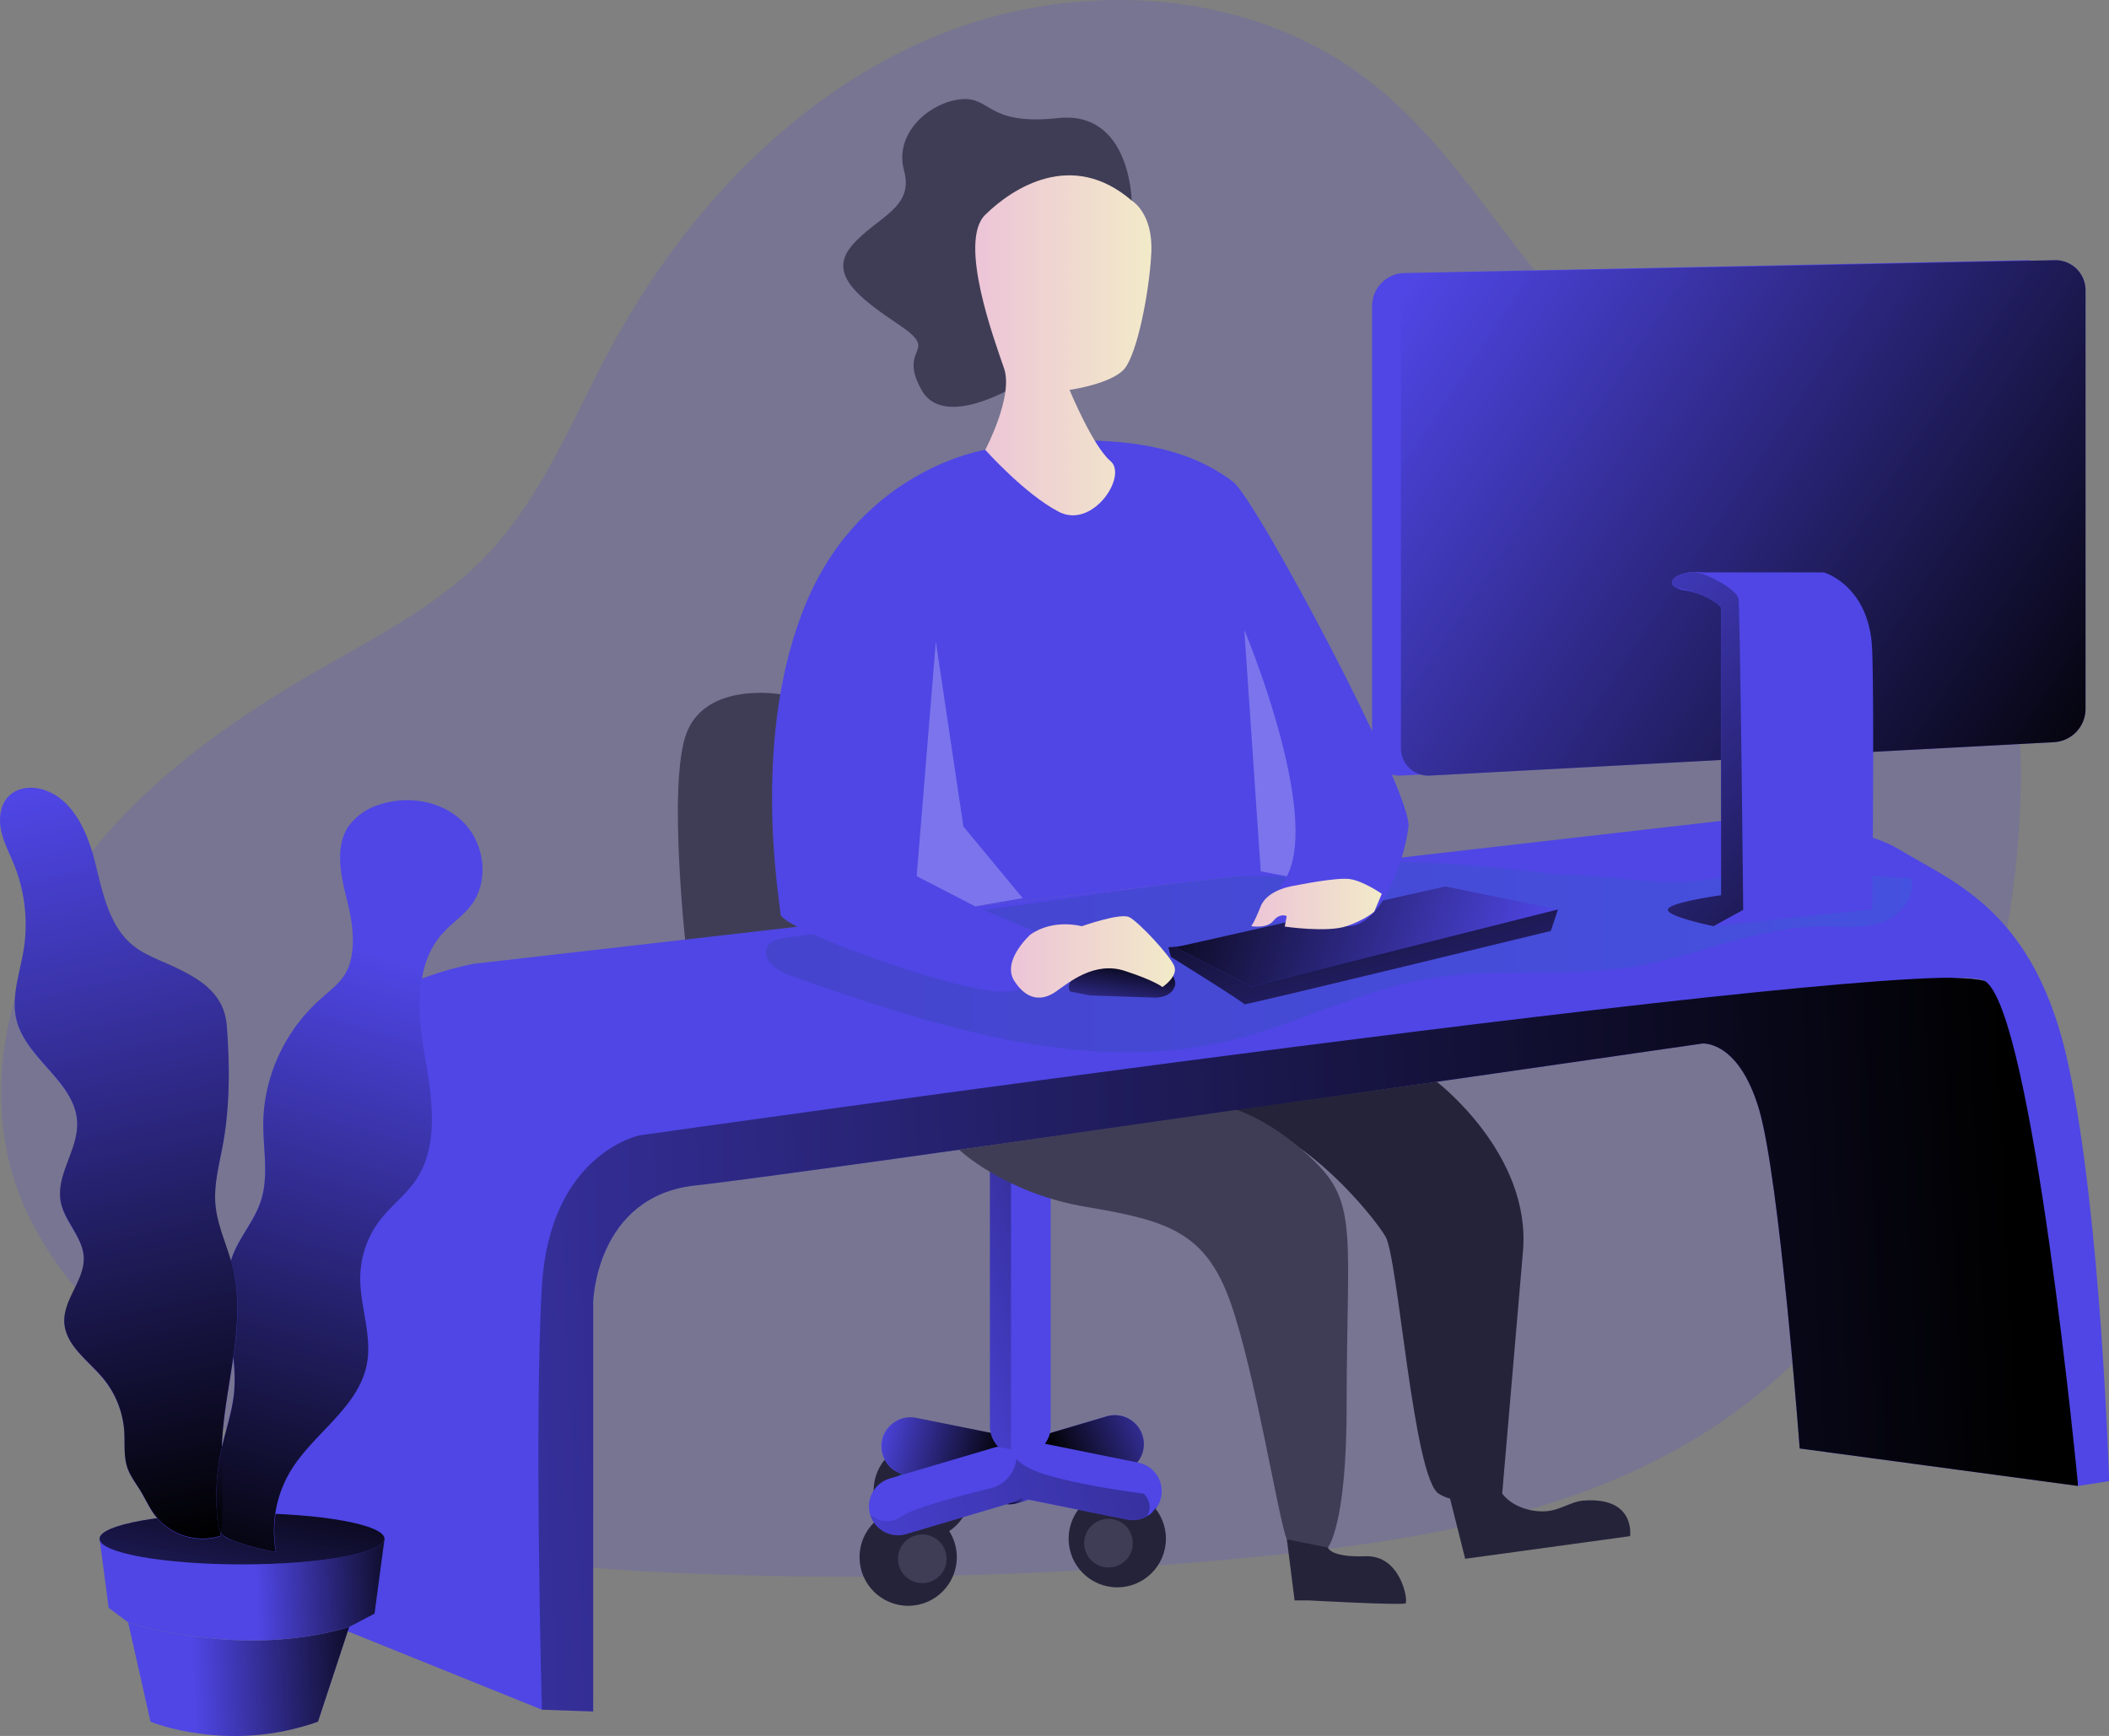 <svg id="Layer_1" data-name="Layer 1" xmlns="http://www.w3.org/2000/svg" xmlns:xlink="http://www.w3.org/1999/xlink" width="726.63" height="598.15" viewBox="0 0 726.63 598.15">
  <rect x="0" y="0" width="726.63" height="598.15" fill="#808080" stroke="none"/>
  <defs>
    <linearGradient id="linear-gradient" x1="362.32" y1="84.46" x2="379.08" y2="84.46" gradientTransform="matrix(1, 0, 0, -1, -55.95, 599.59)" gradientUnits="userSpaceOnUse">
      <stop offset="0" stop-color="#183866"/>
      <stop offset="1" stop-color="#1a7fc1"/>
    </linearGradient>
    <linearGradient id="linear-gradient-2" x1="402.86" y1="82.34" x2="410.55" y2="82.34" gradientTransform="matrix(1, 0, 0, -1, -55.95, 599.59)" gradientUnits="userSpaceOnUse">
      <stop offset="0"/>
      <stop offset="0.99" stop-opacity="0"/>
    </linearGradient>
    <linearGradient id="linear-gradient-3" x1="420.02" y1="95.05" x2="465.77" y2="115.48" xlink:href="#linear-gradient-2"/>
    <linearGradient id="linear-gradient-4" x1="419.3" y1="154.46" x2="363.69" y2="135.81" xlink:href="#linear-gradient-2"/>
    <linearGradient id="linear-gradient-5" x1="450.15" y1="94.12" x2="307.62" y2="46.31" xlink:href="#linear-gradient-2"/>
    <linearGradient id="linear-gradient-6" x1="454.97" y1="79.65" x2="450.03" y2="77.99" xlink:href="#linear-gradient-2"/>
    <linearGradient id="linear-gradient-7" x1="400.43" y1="93.82" x2="357.12" y2="105.59" xlink:href="#linear-gradient-2"/>
    <linearGradient id="linear-gradient-8" x1="399.81" y1="101.15" x2="399.81" y2="101.15" xlink:href="#linear-gradient-2"/>
    <linearGradient id="linear-gradient-11" x1="752.82" y1="149.25" x2="-22.22" y2="111.97" xlink:href="#linear-gradient-2"/>
    <linearGradient id="linear-gradient-12" x1="319.83" y1="269.82" x2="714.72" y2="269.82" xlink:href="#linear-gradient"/>
    <linearGradient id="linear-gradient-13" x1="456.76" y1="268.17" x2="498.43" y2="435.22" gradientTransform="matrix(1, 0, 0, 1, 0, 0)" xlink:href="#linear-gradient-2"/>
    <linearGradient id="linear-gradient-14" x1="388.4" y1="294.66" x2="528.43" y2="341.59" gradientTransform="matrix(1, 0, 0, 1, 0, 0)" xlink:href="#linear-gradient-2"/>
    <linearGradient id="linear-gradient-15" x1="387.95" y1="329.7" x2="384.29" y2="356.31" gradientTransform="matrix(1, 0, 0, 1, 0, 0)" xlink:href="#linear-gradient-2"/>
    <linearGradient id="linear-gradient-16" x1="189.55" y1="23.69" x2="121.95" y2="21.11" xlink:href="#linear-gradient-2"/>
    <linearGradient id="linear-gradient-17" x1="199.83" y1="54.7" x2="143.82" y2="52.77" xlink:href="#linear-gradient-2"/>
    <linearGradient id="linear-gradient-18" x1="90.26" y1="102.87" x2="61.93" y2="-33.61" gradientTransform="matrix(1, 0, 0, -1, -0.01, 600)" xlink:href="#linear-gradient-2"/>
    <linearGradient id="linear-gradient-19" x1="133.44" y1="70.6" x2="76.41" y2="330.72" xlink:href="#linear-gradient-2"/>
    <linearGradient id="linear-gradient-20" x1="136.63" y1="65.37" x2="129.97" y2="95.76" xlink:href="#linear-gradient-2"/>
    <linearGradient id="linear-gradient-21" x1="128.63" y1="51.78" x2="192.61" y2="270.81" xlink:href="#linear-gradient-2"/>
    <linearGradient id="linear-gradient-22" x1="391.94" y1="480.61" x2="452.67" y2="480.61" gradientTransform="matrix(1, 0, 0, -1, -55.95, 599.59)" gradientUnits="userSpaceOnUse">
      <stop offset="0" stop-color="#ecc4d7"/>
      <stop offset="0.42" stop-color="#efd4d1"/>
      <stop offset="1" stop-color="#f2eac9"/>
    </linearGradient>
    <linearGradient id="linear-gradient-23" x1="404.28" y1="269.89" x2="460.78" y2="269.89" xlink:href="#linear-gradient-22"/>
    <linearGradient id="linear-gradient-24" x1="487.03" y1="288.1" x2="532.04" y2="288.1" xlink:href="#linear-gradient-22"/>
    <linearGradient id="linear-gradient-25" x1="786.69" y1="334.77" x2="536.94" y2="500.11" xlink:href="#linear-gradient-2"/>
    <linearGradient id="linear-gradient-26" x1="743.88" y1="245.64" x2="570.27" y2="407.53" xlink:href="#linear-gradient-2"/>
    <linearGradient id="linear-gradient-27" x1="452.25" y1="77.42" x2="450.57" y2="76.86" xlink:href="#linear-gradient-2"/>
  </defs>
  <title>29. Working in front Computer</title>
  <path d="M537.74,103.94C515.56,78.71,498.39,48.59,471.88,28,430.24-4.41,370.31-7.57,321.62,12.79S235,74.19,210,120.66c-13.15,24.45-23.48,51.12-42.75,71.1-16.29,16.88-37.7,27.65-58,39.38C76.52,250,45,272.79,23.82,304.06S-6.83,376.4,6.71,411.64c9.13,23.78,27.52,42.7,46.36,59.83,22.17,20.14,46,39,73.5,51C161,537.4,199.22,540.61,236.7,542.13a1414.92,1414.92,0,0,0,199.16-6c54.18-5.46,110-14.78,155.33-44.95,63.5-42.25,96.24-119.66,103.61-195.57,3-30.36,2.24-61.91-9.48-90.08C657.29,138.15,581.66,153.91,537.74,103.94Z" transform="translate(-0.01 0)" fill="#4f46e5" opacity="0.18" style="isolation: isolate"/>
  <path d="M268.86,239.22s-25.13-4.42-32.17,13,0,77.58,0,77.58l93.76,66.38Z" transform="translate(-0.01 0)" fill="#3f3d56"/>
  <path d="M387,507.15l-36.37,10.77a10,10,0,0,1-12.4-6.74h0a10,10,0,0,1,6.74-12.4L381.29,488a10,10,0,0,1,12.4,6.73h0A10,10,0,0,1,387,507.15Z" transform="translate(-0.01 0)" fill="#4f46e5"/>
  <circle cx="384.94" cy="530.18" r="16.76" fill="#25233a"/>
  <circle cx="381.92" cy="531.71" r="8.38" fill="#3f3d56"/>
  <circle cx="317.75" cy="513.62" r="16.76" fill="#25233a"/>
  <path d="M323.13,515.13a8.38,8.38,0,1,1-8.38-8.38A8.38,8.38,0,0,1,323.13,515.13Z" transform="translate(-0.01 0)" fill="url(#linear-gradient)"/>
  <circle cx="312.9" cy="536.54" r="16.76" fill="#25233a"/>
  <path d="M326.15,537.1a8.38,8.38,0,1,1-8.38-8.38,8.38,8.38,0,0,1,8.38,8.38Z" transform="translate(-0.01 0)" fill="#3f3d56"/>
  <path d="M388.32,523.59l-76.65-15.47a10,10,0,0,1-7.8-11.76h0a10,10,0,0,1,11.75-7.8L392.27,504a10,10,0,0,1,7.8,11.76h0A10,10,0,0,1,388.32,523.59Z" transform="translate(-0.01 0)" fill="#4f46e5"/>
  <path d="M341.07,403.17H362v88.15a10.46,10.46,0,0,1-10.46,10.46h0a10.46,10.46,0,0,1-10.46-10.46V403.17Z" transform="translate(-0.01 0)" fill="#4f46e5"/>
  <path d="M348.58,517.8l-36.36,10.79a10,10,0,0,1-12.41-6.74h0a10,10,0,0,1,6.74-12.4l36.36-10.76a10,10,0,0,1,12.4,6.73h0A10,10,0,0,1,348.58,517.8Z" transform="translate(-0.01 0)" fill="#4f46e5"/>
  <path d="M354.6,516.73l-4,1.19a9.94,9.94,0,0,1-3.68.37l1.67-.49a9.74,9.74,0,0,0,3.21-1.63Z" transform="translate(-0.01 0)" fill="url(#linear-gradient-2)"/>
  <path d="M394.11,497.59a9.93,9.93,0,0,1-2.26,6.3l-31.8-6.43a10.29,10.29,0,0,0,1.7-3.64l19.59-5.8a10,10,0,0,1,12.38,6.84A10.12,10.12,0,0,1,394.11,497.59Z" transform="translate(-0.01 0)" fill="url(#linear-gradient-3)"/>
  <path d="M341.34,493.7a10.59,10.59,0,0,1-.27-2.38V403.17h7.27v95a3.48,3.48,0,0,0,.07,1.4,9.47,9.47,0,0,0-3.48-.77,17.94,17.94,0,0,0-2.54,0l.52-.15C343.23,498.59,341.76,495.5,341.34,493.7Z" transform="translate(-0.01 0)" opacity="0.31" fill="url(#linear-gradient-4)" style="isolation: isolate"/>
  <path d="M395.05,522.51a9.82,9.82,0,0,1-4.77,1.23,10.36,10.36,0,0,1-2-.2l-33.72-6.81-2.81-.56a9.74,9.74,0,0,1-3.21,1.63l-1.67.49-34.65,10.3a10,10,0,0,1-12.41-6.74,8.54,8.54,0,0,0,10.87.62c4.23-2.93,21.07-7.33,30.61-9.67a11.72,11.72,0,0,0,8.8-9.27,6.69,6.69,0,0,1,.12-.8c1.59,1.72,4.51,3.65,9.79,5.29,13,4,34.11,6.65,34.11,6.65S397.92,518.41,395.05,522.51Z" transform="translate(-0.01 0)" opacity="0.31" fill="url(#linear-gradient-5)" style="isolation: isolate"/>
  <path d="M398.67,519.15a9.82,9.82,0,0,1-2.49,2.65C396.85,521.11,397.71,520.19,398.67,519.15Z" transform="translate(-0.01 0)" fill="url(#linear-gradient-6)"/>
  <path d="M341.34,493.7a10.4,10.4,0,0,0,2.52,4.74c-.31.06-.63.14-.95.23L311.39,508a10,10,0,0,1,2.24-19.69,10.36,10.36,0,0,1,2,.2Z" transform="translate(-0.01 0)" fill="url(#linear-gradient-7)"/>
  <path d="M343.86,498.44" transform="translate(-0.01 0)" fill="url(#linear-gradient-8)"/>
  <path d="M343.86,498.44" transform="translate(-0.01 0)" fill="url(#linear-gradient-8)"/>
  <path d="M343.86,498.44" transform="translate(-0.01 0)" fill="url(#linear-gradient-8)"/>
  <path d="M389.9,69.09s-.41-31.08-25.32-28.4-23-7.61-33.64-6.48-23,11.63-19.45,24.6S302.1,74.68,293.6,84.52s2,17.89,16.32,27.51-.89,7.13,7.6,22.34,37.23-4.22,37.23-4.22Z" transform="translate(-0.01 0)" fill="#3f3d56"/>
  <path d="M186.71,589.1l17.67.6V448.59s.89-36.49,35.33-40.15,346.78-48.87,346.78-48.87S598.87,358.26,606,382s14.07,117.09,14.07,117.09L715.94,512S718.47,347.1,683.85,338s-487.37,37.27-487.37,37.27S162.9,550.41,186.71,589.1Z" transform="translate(-0.01 0)" fill="#4f46e5"/>
  <path d="M186.71,589.1l17.67.6V448.59s.89-36.49,35.33-40.15,346.78-48.87,346.78-48.87S598.87,358.26,606,382s14.07,117.09,14.07,117.09L715.94,512S718.47,347.1,683.85,338s-487.37,37.27-487.37,37.27S162.9,550.41,186.71,589.1Z" transform="translate(-0.01 0)" fill="url(#linear-gradient-11)"/>
  <path d="M93.47,392.59s8.66-47.92,69.57-60.48L593,282.85s42.21-1.75,61.52,9.94,46.87,21.38,58.17,74.28,14,143.27,14,143.27L716,512S700.4,348.36,683.87,338s-463.46,53.2-463.46,53.2-31,6.17-33.7,52.11,0,145.78,0,145.78L93.47,551.45Z" transform="translate(-0.01 0)" fill="#4f46e5"/>
  <path d="M535.82,301.29c-22.25-2.9-44.68-5-67.1-4.15-16.85.66-33.59,3-50.3,5.33L271.05,323.08c-2.5.35-5.35.92-6.6,3.12-2.4,4.2,3.24,8.34,7.81,9.94,49,17.18,101.35,34.58,151.79,22.33,23.06-5.6,44.48-17.23,67.87-21.27s47.4-.32,70.74-4.13c21.94-3.58,42.83-13.75,65.07-13.85,6.82,0,13.84.88,20.31-1.28s12.19-8.76,10.4-15.34c-20.88-.73-44.32-4.59-64.8-.4C573.37,306.34,556.12,301.29,535.82,301.29Z" transform="translate(-0.01 0)" opacity="0.19" fill="url(#linear-gradient-12)" style="isolation: isolate"/>
  <path d="M402.55,326.41l.86,3.29s25.46,15.83,25.3,16.34,105.61-25.27,105.61-25.27l2.46-7.4Z" transform="translate(-0.01 0)" fill="#4f46e5"/>
  <path d="M402.55,326.41l.86,3.29s25.46,15.83,25.3,16.34,105.61-25.27,105.61-25.27l2.46-7.4Z" transform="translate(-0.01 0)" fill="url(#linear-gradient-13)"/>
  <polygon points="404.92 326.41 497.96 305.44 536.75 313.37 431.05 339.96 404.92 326.41" fill="#4f46e5"/>
  <polygon points="404.92 326.41 497.96 305.44 536.75 313.37 431.05 339.96 404.92 326.41" fill="url(#linear-gradient-14)"/>
  <path d="M375.64,343l22.09.74s5.61.33,7.06-3.93-9-13.25-10.12-13.42-30.19,7.55-26,15.27Z" transform="translate(-0.01 0)" fill="#4f46e5"/>
  <path d="M375.64,343l22.09.74s5.61.33,7.06-3.93-9-13.25-10.12-13.42-30.19,7.55-26,15.27Z" transform="translate(-0.01 0)" fill="url(#linear-gradient-15)"/>
  <path d="M120.31,560.59l-10.75,32.64c-31.18,11.07-57.69,0-57.69,0L44.16,559S83.05,571.89,120.31,560.59Z" transform="translate(-0.01 0)" fill="#4f46e5"/>
  <path d="M120.31,560.59l-10.75,32.64c-31.18,11.07-57.69,0-57.69,0L44.16,559S83.05,571.89,120.31,560.59Z" transform="translate(-0.01 0)" fill="url(#linear-gradient-16)"/>
  <path d="M132.5,530.2,129.05,556l-8.74,4.58C83.08,571.88,44.16,559,44.16,559l-6.71-5L34.32,530.2Z" transform="translate(-0.01 0)" fill="#4f46e5"/>
  <path d="M132.5,530.2,129.05,556l-8.74,4.58C83.08,571.88,44.16,559,44.16,559l-6.71-5L34.32,530.2Z" transform="translate(-0.01 0)" fill="url(#linear-gradient-17)"/>
  <ellipse cx="83.39" cy="530.2" rx="49.08" ry="8.83" fill="#4f46e5"/>
  <ellipse cx="83.39" cy="530.2" rx="49.08" ry="8.83" fill="url(#linear-gradient-18)"/>
  <path d="M60.05,333.18c-4.82-2.28-10-4-14.17-7.33-8.4-6.77-10.53-18.43-13.16-28.89S25,275,14.63,272c-3.88-1.11-8.43-.67-11.38,2.09C.14,277-.49,281.78.36,286s2.92,8,4.52,12a55.17,55.17,0,0,1,3.29,29.31c-1.31,8.11-4.44,16.33-2.43,24.28,3.41,13.49,20.4,21.4,20.87,35.3.32,9.38-7.4,18.06-5.65,27.29,1.29,6.83,7.58,12.16,7.92,19.1.38,7.87-7.06,14.53-6.7,22.4S30.4,468.81,35.53,475a32.17,32.17,0,0,1,7.31,18.35c.27,4.2-.27,8.55,1.1,12.53,1,2.91,3,5.38,4.55,8,1.71,2.83,3,5.89,5.06,8.51a20.82,20.82,0,0,0,22.3,7c1.59-10.46.2-21.13.64-31.7.87-20.48,8.62-41.12,3.66-61-1.82-7.29-5.32-14.21-5.94-21.69-.55-6.68,1.23-13.3,2.47-19.89,2.56-13.61,2.52-27.68,1.47-41.44C77.32,342.75,69.64,337.72,60.05,333.18Z" transform="translate(-0.01 0)" fill="#4f46e5"/>
  <path d="M90.7,386.82c-.08,9.13,2,18.57-.92,27.24-2.21,6.57-7.07,11.95-9.58,18.41-5.79,14.91,2,31.63.41,47.55-.66,6.56-2.91,12.86-4.33,19.3A77.3,77.3,0,0,0,75,524.15a6.28,6.28,0,0,0,5,6.54,78,78,0,0,0,15.15,4.09,40.18,40.18,0,0,1,5.18-28c7.93-13,23.34-21.76,26.21-36.69,1.94-10.11-2.58-20.37-2.26-30.66a33,33,0,0,1,6.74-18.9c3.73-4.86,8.78-8.62,12.25-13.66,8.34-12.15,5.74-28.39,3.26-42.92s-3.92-31.25,5.88-42.26c3.1-3.48,7.14-6.09,9.95-9.81,6.26-8.29,4.68-21.06-2.6-28.47s-19-9.46-28.9-6.2a20.84,20.84,0,0,0-10.54,7.17c-5,7.1-3,16.8-.88,25.24,1.85,7.33,3.34,15.79.81,23.18-1.89,5.5-6.68,8.48-10.75,12.31A58.64,58.64,0,0,0,90.7,386.82Z" transform="translate(-0.01 0)" fill="#4f46e5"/>
  <path d="M80.37,467.72c-1.42,9.92-3.47,19.92-3.89,29.87v1a2.63,2.63,0,0,1-.17.72A77.3,77.3,0,0,0,75,524.14,9.41,9.41,0,0,0,76,528c-.05.42-.11.83-.17,1.25a20.82,20.82,0,0,1-22.3-7c-2-2.62-3.35-5.68-5.06-8.51-1.6-2.63-3.55-5.1-4.55-8-1.37-4-.83-8.33-1.1-12.53a32.17,32.17,0,0,0-7.31-18.35c-5.13-6.15-13-11.31-13.35-19.31s7.08-14.53,6.7-22.4c-.34-6.94-6.63-12.27-7.92-19.1-1.75-9.23,6-17.91,5.65-27.29-.47-13.9-17.46-21.81-20.87-35.3-2-7.95,1.12-16.17,2.43-24.28A55.17,55.17,0,0,0,4.9,297.9c-1.6-4-3.67-7.77-4.52-12s-.22-9,2.89-11.92c3-2.76,7.5-3.2,11.38-2.09,10.38,3,15.45,14.54,18.09,25S37.5,319,45.9,325.78c4.15,3.35,9.35,5.05,14.17,7.33,9.6,4.54,17.28,9.57,18.1,20.39,1,13.76,1.09,27.83-1.47,41.44-1.24,6.59-3,13.21-2.47,19.89s3.44,13,5.34,19.48c.21.73.42,1.47.6,2.21C82.69,446.81,81.88,457.22,80.37,467.72Z" transform="translate(-0.01 0)" fill="url(#linear-gradient-19)"/>
  <path d="M76.05,528A9.41,9.41,0,0,1,75,524.15a77.3,77.3,0,0,1,1.33-24.83c.05-.24.11-.48.17-.72C76.14,508.42,77.28,518.32,76.05,528Z" transform="translate(-0.01 0)" fill="url(#linear-gradient-20)"/>
  <path d="M162.22,311.83c-2.81,3.72-6.85,6.33-9.95,9.81-9.8,11-8.36,27.73-5.88,42.26s5.08,30.77-3.26,42.92c-3.47,5-8.52,8.8-12.25,13.66a33,33,0,0,0-6.74,18.9c-.32,10.29,4.2,20.55,2.26,30.66-2.87,14.93-18.28,23.71-26.21,36.69a40.24,40.24,0,0,0-5.14,28,77.61,77.61,0,0,1-15.11-4.09,8.14,8.14,0,0,1-3.52-2.13,3.77,3.77,0,0,1-.37-.52A9.41,9.41,0,0,1,75,524.15a77.3,77.3,0,0,1,1.33-24.83c.05-.24.11-.48.17-.72,1.42-6.19,3.52-12.26,4.16-18.58a60.2,60.2,0,0,0-.24-12.3c1.51-10.5,2.32-20.91-.23-31.13-.18-.74-.39-1.48-.6-2.21.19-.64.41-1.28.66-1.91,2.51-6.46,7.37-11.84,9.58-18.41,2.91-8.67.84-18.11.92-27.24.13-15.77,7.24-31,18.66-41.76,4.07-3.83,8.86-6.81,10.75-12.31,2.53-7.39,1-15.85-.81-23.18-2.13-8.44-4.15-18.14.88-25.24,2.5-3.52,6.44-5.81,10.54-7.17,9.86-3.26,21.63-1.21,28.9,6.2S168.48,303.59,162.22,311.83Z" transform="translate(-0.01 0)" fill="url(#linear-gradient-21)"/>
  <path d="M449.16-16.85" transform="translate(-0.01 0)" fill="none" stroke="#6c62ff" stroke-miterlimit="10" stroke-width="1.86"/>
  <path d="M339.47,155s-42.07,6.43-61.53,52.3S268.6,310,268.94,315s59.63,26.69,76.58,26.69S366,324.9,366,324.9l-29.95-12.61,91-10.39h16.34l-9,15s17.76,1.84,29.63,2.26,19.93-22.79,21.26-34.33S432.85,172,424.82,166,395,145.34,339.47,155Z" transform="translate(-0.01 0)" fill="#4f46e5"/>
  <path d="M389.9,69.09s7.45,4.25,6.78,18-4.87,34.44-9.11,39.8-19.07,7.46-19.07,7.46,8.09,19.49,14.11,24.52-6.05,23.56-17.79,17.48S339.47,155,339.47,155s9.79-18.39,6.48-28.07S330,83.28,339.47,74,369.36,51.42,389.9,69.09Z" transform="translate(-0.01 0)" fill="url(#linear-gradient-22)"/>
  <polygon points="322.43 221.03 315.83 301.9 335.99 312.29 352.38 309.48 331.93 284.79 322.43 221.03" fill="#fff" opacity="0.25" style="isolation: isolate"/>
  <path d="M428.71,217s26.35,62.71,14.67,84.95l-9-1.73Z" transform="translate(-0.01 0)" fill="#fff" opacity="0.25" style="isolation: isolate"/>
  <path d="M355.05,322s-10.06,9-5.57,16,9.85,6.8,14.32,3.67,13.25-10.56,23.71-7.15,13,5.58,13,5.58,5.51-3.61,4.08-7.23S392.22,317.52,389.05,316s-16.33,3.15-16.33,3.15S363.05,316.41,355.05,322Z" transform="translate(-0.01 0)" fill="url(#linear-gradient-23)"/>
  <path d="M446.37,305.11s-9.58,1.1-12,7.18-3.29,6.82-3.29,6.82,5.41,1,7.66-1.83,4.59-1.64,4.59-1.64l-.67,3.63s14.7,2.14,21.34-.16,9.49-5,9.49-5l2.6-6.14s-6.27-4.39-11-5.07S446.37,305.11,446.37,305.11Z" transform="translate(-0.01 0)" fill="url(#linear-gradient-24)"/>
  <path d="M495,372.72s32.63,24.84,29.73,58.44-7.16,83.49-7.16,83.49-13.16,5.54-21.88,0-14-81.35-18.32-88.59-30.31-39.88-58.08-42.69Z" transform="translate(-0.01 0)" fill="#25233a"/>
  <path d="M330.45,396.14s15.73,15,43.77,19.71,41.11,8.64,49.68,32.75,16.79,76,19.48,81.8,14.13,2.84,14.13,2.84,6.47-7.42,6.47-48.68c0-57.52,4-69.31-10.41-83.76s-27.52-18.39-27.52-18.39Z" transform="translate(-0.01 0)" fill="#3f3d56"/>
  <path d="M443.38,530.4l2.67,21.05h5s32.2,1.76,33.21,1-1.55-16.67-13.75-16.22-13-3-13-3Z" transform="translate(-0.01 0)" fill="#25233a"/>
  <path d="M499.62,516.38l5.2,20.72,56.82-7.8s2-13.61-16-12.26c-4.75.35-8.29,3.69-14,3.72s-11.18-2.31-14.06-6.11h0Z" transform="translate(-0.01 0)" fill="#25233a"/>
  <path d="M697.75,255.72,482.68,267.24a9.44,9.44,0,0,1-9.92-8.92c0-.16,0-.33,0-.49V105.42a11.35,11.35,0,0,1,11.11-11.34l214.19-4.42a10.36,10.36,0,0,1,10.57,10.15V244.25A11.5,11.5,0,0,1,697.75,255.72Z" transform="translate(-0.01 0)" fill="#4f46e5"/>
  <path d="M707.67,255.72,492.6,267.24a9.44,9.44,0,0,1-9.91-8.93c0-.16,0-.32,0-.48V105.42a11.33,11.33,0,0,1,11.1-11.34L708,89.66A10.36,10.36,0,0,1,718.55,99.8V244.25A11.5,11.5,0,0,1,707.67,255.72Z" transform="translate(-0.01 0)" fill="#4f46e5"/>
  <path d="M707.67,255.72,492.6,267.24a9.44,9.44,0,0,1-9.91-8.93c0-.16,0-.32,0-.48V105.42a11.33,11.33,0,0,1,11.1-11.34L708,89.66A10.36,10.36,0,0,1,718.55,99.8V244.25A11.5,11.5,0,0,1,707.67,255.72Z" transform="translate(-0.01 0)" fill="url(#linear-gradient-25)"/>
  <path d="M645.05,313.29l-54.61,5.82s-16.63-3.36-15.73-5.82S593,308.46,593,308.46V209.3h0c-.15-.22-2.44-3.14-8.71-5h0a31.49,31.49,0,0,0-3.7-.86,10.9,10.9,0,0,1-3.1-.94c-3.73-1.93.39-5.29,6.18-5.44a14.46,14.46,0,0,1,2.71.16h42s15.9,4.48,16.67,26.84S645.05,313.29,645.05,313.29Z" transform="translate(-0.01 0)" fill="#4f46e5"/>
  <path d="M600.61,313.5l-10.2,5.61s-16.63-3.36-15.73-5.82S593,308.46,593,308.46V209.3h0c-.21-.23-2.76-2.86-8.71-5h0a44.22,44.22,0,0,0-6.8-1.8c-3.73-1.93.39-5.29,6.18-5.44,4.93.67,14.64,6.07,15.27,9.15S600.61,313.5,600.61,313.5Z" transform="translate(-0.01 0)" fill="#4f46e5"/>
  <path d="M600.61,313.5l-10.2,5.61s-16.63-3.36-15.73-5.82S593,308.46,593,308.46V209.3h0c-.21-.23-2.76-2.86-8.71-5h0a44.22,44.22,0,0,0-6.8-1.8c-3.73-1.93.39-5.29,6.18-5.44,4.93.67,14.64,6.07,15.27,9.15S600.61,313.5,600.61,313.5Z" transform="translate(-0.01 0)" fill="url(#linear-gradient-26)"/>
  <path d="M396.18,521.8c-1.27,1.3-1.86,1.78-1.11.71A8,8,0,0,0,396.18,521.8Z" transform="translate(-0.01 0)" fill="url(#linear-gradient-27)"/>
</svg>
